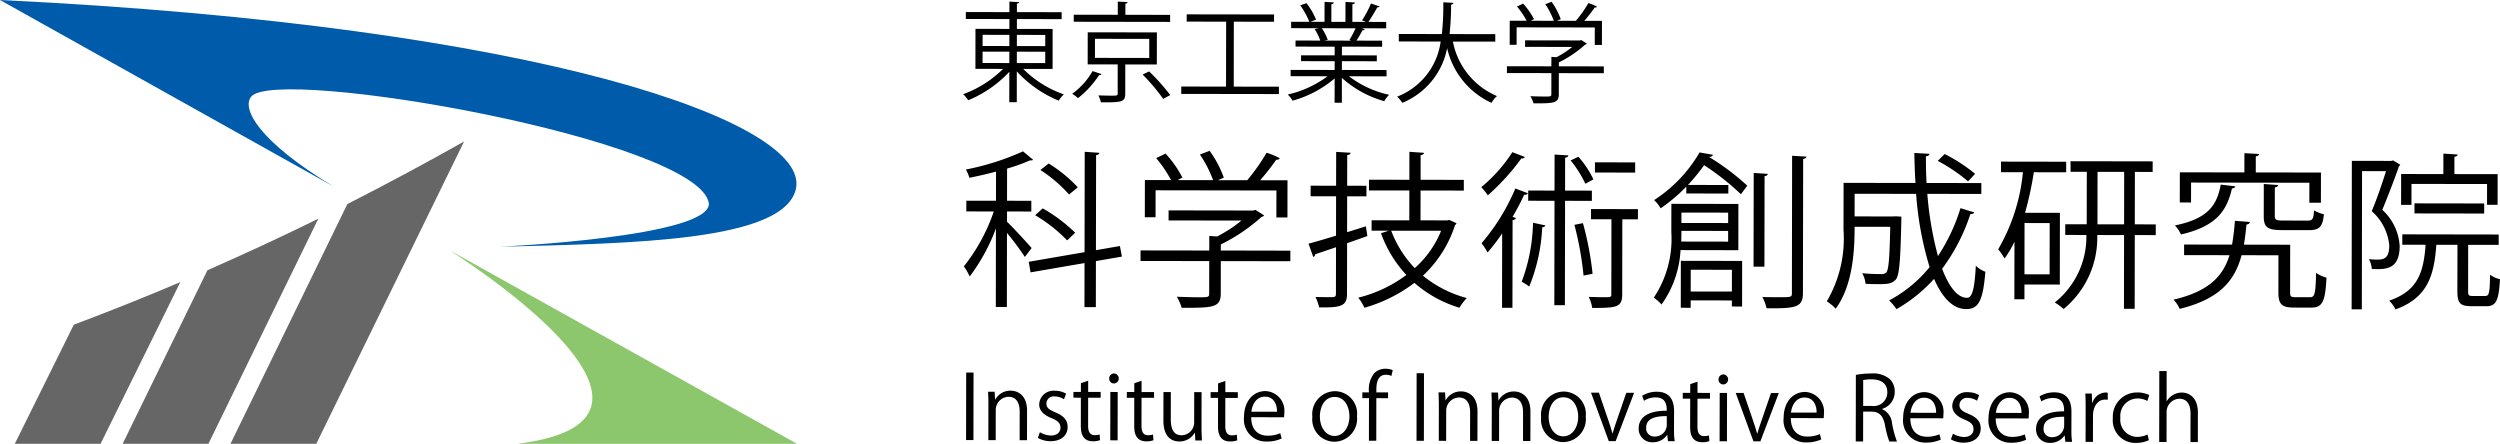 <svg id="レイヤー_1" data-name="レイヤー 1" xmlns="http://www.w3.org/2000/svg" width="179.833" height="31.924" viewBox="0 0 179.833 31.924">
  <defs>
    <style>
      .cls-1 {
        fill: #8cc66d;
      }

      .cls-2 {
        fill: #005bab;
      }

      .cls-3 {
        fill: #666;
      }
    </style>
  </defs>
  <title>iir_logo</title>
  <g>
    <g>
      <path d="M75.716,4.961l-2.113-.003a7.75,7.75,0,0,0,2.922,1.83,2.174,2.174,0,0,0-.367.451,8.386,8.386,0,0,1-3.016-2.103l-.002,2.215-.539-.001.004-2.184A8.513,8.513,0,0,1,69.646,7.213a2.177,2.177,0,0,0-.366-.436,7.934,7.934,0,0,0,2.874-1.82L70.165,4.953l.004-2.877,2.44.004.002-.709L69.476,1.366V.867l3.134.005.002-.757.693.04c-.008.055-.047.094-.156.109V.872L76.368.877v.499l-3.219-.005-.002.709,2.572.004ZM70.681,3.714l-.002.818,1.925.003.002-.818Zm.002-1.209-.002.804,1.925.003.002-.804Zm4.503,2.034.002-.818-2.043-.003-.002.818Zm.004-2.027-2.043-.003-.002.804,2.043.004Z"/>
      <path d="M79.237,5.327a.159.159,0,0,1-.172.07A7.024,7.024,0,0,1,77.542,7.062a2.187,2.187,0,0,0-.42-.312,5.16,5.16,0,0,0,1.469-1.636Zm4.934-4.258v.507l-6.932-.011V1.058l3.166.005.002-.951.701.04c-.008.062-.047.102-.154.109l-.002.803Zm-.957,3.57-2.268-.004-.004,2.098c0,.624-.273.631-1.748.629a2.234,2.234,0,0,0-.185-.499c.336.008.639.017.873.017.477.001.516.001.516-.155l.002-2.09-2.16-.003.004-2.308,4.975.008ZM78.765,2.791l-.002,1.372,3.906.007.002-1.372ZM83.671,7.111a13.519,13.519,0,0,0-1.479-1.748l.469-.226a14.538,14.538,0,0,1,1.518,1.702Z"/>
      <path d="M88.747,6.231l3.25.005v.53l-7.025-.011V6.225l3.221.005.008-4.671-2.84-.005.002-.522,6.285.01-.002.522L88.753,1.56Z"/>
      <path d="M99.739,5.492l-2.705-.005a7.31,7.31,0,0,0,2.891,1.331,2.198,2.198,0,0,0-.352.459A7.581,7.581,0,0,1,96.526,5.603l-.002,1.786h-.523l.004-1.747a7.963,7.963,0,0,1-3.029,1.602,2.057,2.057,0,0,0-.342-.445A7.607,7.607,0,0,0,95.497,5.485l-2.658-.005V5.028l3.166.006.002-.631-2.418-.004V3.978l2.418.004v-.624L93.192,3.353V2.916l1.779.003a3.953,3.953,0,0,0-.404-.828l.305-.062-1.996-.004V1.566l1.309.003A5.728,5.728,0,0,0,93.532.383L93.978.227a4.994,4.994,0,0,1,.691,1.186l-.414.155,1.022.001L95.28.135l.662.04c-.008.078-.07.117-.172.133l-.002,1.263,1.014.002L96.784.138l.68.04c-.008.078-.08.117-.182.133l-.002,1.263.983.001c-.102-.039-.217-.086-.287-.108A7.455,7.455,0,0,0,98.618.25l.613.212c-.016.046-.078.069-.162.069a11.66,11.66,0,0,1-.635,1.044l1.279.002v.46l-1.762-.003.225.07a.148.148,0,0,1-.164.07c-.109.211-.281.514-.438.748l1.848.003v.436l-2.893-.005-.002.624,2.512.005v.421l-2.512-.005v.631l3.211.006ZM97.069,2.875a6.997,6.997,0,0,0,.438-.842L95.083,2.03a3.682,3.682,0,0,1,.426.836l-.242.054,1.926.004Z"/>
      <path d="M107.561,2.995l-3.049-.005a5.344,5.344,0,0,0,3.168,3.919,2.088,2.088,0,0,0-.391.49,5.707,5.707,0,0,1-3.191-3.935,5.344,5.344,0,0,1-3.227,3.933,1.993,1.993,0,0,0-.373-.445,4.945,4.945,0,0,0,3.133-3.964l-3.01-.005V2.445l3.096.005a19.453,19.453,0,0,0,.105-2.285l.732.041c-.008.07-.07.108-.172.132a19.103,19.103,0,0,1-.111,2.113l3.289.006Z"/>
      <path d="M115.368,4.776V5.267l-3.236-.005-.002,1.513c0,.655-.375.662-1.818.66a2.434,2.434,0,0,0-.225-.515c.398.016.748.024.998.024.453.001.508.001.508-.171l.002-1.513-3.197-.005V4.765l3.197.005.002-.679.365.024a6.488,6.488,0,0,0,1.133-.738l-3.393-.006.002-.468,3.945.007.092-.031.406.257a.167.167,0,0,1-.117.07,8.465,8.465,0,0,1-1.896,1.284v.28Zm-6.271-2.809-.002,1.255-.498-.001.002-1.73,1.217.002A5.628,5.628,0,0,0,109.122.47l.438-.21a5.041,5.041,0,0,1,.785,1.116l-.225.117,1.652.002a5.685,5.685,0,0,0-.613-1.194l.451-.171a4.991,4.991,0,0,1,.66,1.249l-.272.117,1.363.002A9.555,9.555,0,0,0,114.261.221a3,3,0,0,1,.615.259.159.159,0,0,1-.164.061,11.631,11.631,0,0,1-.748.959l1.27.002-.002,1.73-.516-.001.002-1.255Z"/>
      <path d="M72.436,15.949c.373.351,1.527,1.595,1.77,1.895l-.484.638a19.609,19.609,0,0,0-1.287-1.726l-.008,5.328-.795-.001.008-5.653a13.556,13.556,0,0,1-1.886,3.457,4.57,4.57,0,0,0-.42-.725,13.176,13.176,0,0,0,2.152-3.951l-1.977-.003.001-.771,2.134.004.004-2.098c-.628.168-1.292.324-1.918.443a2.724,2.724,0,0,0-.252-.592,18.537,18.537,0,0,0,4.112-1.307l.723.604c-.047.048-.061.048-.229.048a13.053,13.053,0,0,1-1.641.588l-.004,2.314,1.748.003-.002.771-1.746-.003Zm8.266,2.509-1.869.323-.006,3.314-.818-.002.004-3.17-3.883.669-.131-.76,4.016-.693.012-7.22,1.061.074c-.012.084-.084.144-.242.168l-.012,6.835,1.725-.299ZM75.005,14.989a11.356,11.356,0,0,1,2.336,1.752l-.578.553a10.684,10.684,0,0,0-2.301-1.812Zm.428-3.229a10.028,10.028,0,0,1,2.096,1.714l-.629.518a9.929,9.929,0,0,0-2.059-1.763Z"/>
      <path d="M92.821,18.031l-.002.759-5.002-.008-.004,2.339c0,1.013-.58,1.023-2.811,1.02a3.703,3.703,0,0,0-.348-.796c.615.024,1.156.038,1.543.039.699.001.783.001.783-.265l.004-2.339-4.941-.008v-.759l4.943.008.002-1.049.566.037a9.988,9.988,0,0,0,1.75-1.143l-5.244-.009v-.723l6.1.01.144-.049.627.399a.267.267,0,0,1-.182.108,12.915,12.915,0,0,1-2.932,1.983v.435Zm-9.695-4.343-.004,1.941-.771-.002.004-2.677,1.881.003a8.775,8.775,0,0,0-1.07-1.58l.676-.324a7.789,7.789,0,0,1,1.213,1.726l-.348.18,2.555.004a8.661,8.661,0,0,0-.949-1.845l.699-.265a7.727,7.727,0,0,1,1.022,1.931l-.422.18,2.109.003a14.702,14.702,0,0,0,1.389-1.974,4.816,4.816,0,0,1,.951.399.241.241,0,0,1-.252.097,17.891,17.891,0,0,1-1.16,1.48l1.965.003-.004,2.677-.797-.001.004-1.941Z"/>
      <path d="M98.36,16.979l-1.459.516-.006,3.641c-.002.868-.4,1-2.002.974a3.508,3.508,0,0,0-.266-.748c.566.013,1.086.014,1.242.014.156-.011.229-.06.229-.229l.006-3.363c-.566.192-1.086.372-1.496.504a.192.192,0,0,1-.145.192l-.336-.952c.543-.144,1.23-.348,1.978-.575l.004-2.833-1.832-.003.002-.76,1.832.003.004-2.434,1.037.062c-.014.095-.072.143-.242.167l-.004,2.206,1.387.002-.002.76-1.385-.002-.004,2.58,1.35-.42Zm5.885-1.16.529.242a.384.384,0,0,1-.109.133,8.573,8.573,0,0,1-2.309,3.637,8.344,8.344,0,0,0,3.156,1.607,3.92,3.92,0,0,0-.531.698,8.735,8.735,0,0,1-3.238-1.789,10.839,10.839,0,0,1-3.596,1.791,3.281,3.281,0,0,0-.445-.725,9.632,9.632,0,0,0,3.463-1.634,8.752,8.752,0,0,1-1.828-3.004l.566-.181-1.24-.002v-.747l2.713.004.004-2.146-2.906-.004.002-.771,2.904.004.004-2.013,1.049.074c-.012.084-.072.144-.242.168l-.002,1.772,3.109.005v.771l-3.111-.005-.004,2.146,1.918.003Zm-4.172.776a7.939,7.939,0,0,0,1.695,2.691,7.256,7.256,0,0,0,1.897-2.686Z"/>
      <path d="M109.692,11.295a.242.242,0,0,1-.254.097,16.307,16.307,0,0,1-2.414,2.66,5.371,5.371,0,0,0-.469-.592,10.736,10.736,0,0,0,2.234-2.516Zm-1.637,5.494a13.463,13.463,0,0,1-1.051,1.373,4.367,4.367,0,0,0-.432-.664A14.996,14.996,0,0,0,109.003,13.56l.902.339c-.037.085-.121.121-.266.108-.242.53-.531,1.072-.834,1.591l.24.084c-.024.072-.084.133-.24.156l-.01,6.305-.748-.002Zm3.111-.574c-.024.072-.096.121-.229.133a12.889,12.889,0,0,1-.935,4.267,3.978,3.978,0,0,0-.541-.351,12.78,12.78,0,0,0,.814-4.242Zm3.342-1.766-1.928-.003-.012,7.51-.76-.001.012-7.51-1.893-.004.002-.735,1.893.004.004-2.592.988.061c-.012.085-.074.145-.231.169l-.002,2.363,1.928.003Zm-.971-3.173a6.686,6.686,0,0,1,1.082,1.63l-.58.312a8.103,8.103,0,0,0-1.057-1.678Zm.373,8.548a23.299,23.299,0,0,0-.658-3.653c.459-.084.543-.107.615-.12a22.669,22.669,0,0,1,.693,3.642Zm3.912-4.78-.002.735-1.121-.001-.008,5.389c-.002.928-.375.987-2.158.984a2.711,2.711,0,0,0-.252-.795c.397.012.746.024,1.012.024.578.001.615.001.615-.216l.008-5.389-1.471-.002.002-.735Zm-.199-3.362v.734l-2.894-.005.002-.734Z"/>
      <path d="M125.044,17.997l-4.158-.007a7.35,7.35,0,0,1-1.369,3.916,3.078,3.078,0,0,0-.555-.495,7.605,7.605,0,0,0,1.262-4.712l.004-2.037,4.82.008Zm-1.822-6.861a.241.241,0,0,1-.252.144l-.012.024a17.167,17.167,0,0,1,2.73,2.054l-.459.614a18.123,18.123,0,0,0-2.647-2.09,14.203,14.203,0,0,1-1.16,1.421l2.904.005-.002.614-3.023-.005v-.494a11.866,11.866,0,0,1-1.848,1.564,2.301,2.301,0,0,0-.469-.592,10.195,10.195,0,0,0,3.273-3.43Zm-2.318,11.002.004-3.376,4.41.008-.004,3.279-.736-.002.002-.435-2.965-.004v.531Zm.045-5.532c-.002.361-.002.542-.014.77l3.375.006v-.771Zm3.363-1.31-3.361-.005-.002.748,3.363.005Zm.27,4.111-2.963-.004-.002,1.566,2.963.004Zm2.58-6.902c-.014.084-.072.145-.231.167l-.01,6.51-.783-.001.012-6.738Zm1.75-1.3,1.037.062c-.025.085-.086.145-.242.169l-.016,9.632c-.002,1.024-.459,1.132-2.617,1.105a3.333,3.333,0,0,0-.301-.809c.434.014.832.014,1.147.015.94.001.977.002.977-.3Z"/>
      <path d="M138.638,13.945a24.609,24.609,0,0,0,.766,4.475,13.391,13.391,0,0,0,1.621-3.446l.988.304c-.025.084-.121.12-.277.12a13.719,13.719,0,0,1-2.033,3.938c.492,1.278,1.094,2.087,1.793,2.088.375.001.545-.662.631-2.313a1.869,1.869,0,0,0,.688.436c-.172,2.073-.486,2.688-1.379,2.686-.977-.002-1.734-.847-2.312-2.174a10.916,10.916,0,0,1-2.703,2.179,4.126,4.126,0,0,0-.529-.628,9.417,9.417,0,0,0,2.91-2.395,23.73,23.73,0,0,1-.969-5.269l-4.424-.007-.002,1.628,2.772.004.17-.012.422.024-.002.277c-.065,2.881-.139,3.917-.393,4.243-.301.324-.615.336-1.266.335-.277-.001-.59-.001-.916-.025a1.859,1.859,0,0,0-.24-.76,13.351,13.351,0,0,0,1.35.062.482.482,0,0,0,.387-.12c.168-.205.231-1.024.281-3.278l-2.566-.004c-.002,1.193-.006,4.062-1.359,5.892a3.382,3.382,0,0,0-.639-.531,8.907,8.907,0,0,0,1.201-5.146l.006-3.375,5.172.008c-.047-.712-.07-1.435-.082-2.158l1.086.062c0,.097-.084.156-.254.18,0,.639.01,1.29.047,1.917l3.941.007-.002.783Zm1.248-2.866a11.777,11.777,0,0,1,2.191,1.426l-.508.541a12.317,12.317,0,0,0-2.18-1.474Z"/>
      <path d="M148.169,20.47l-2.543-.004-.002,1.06-.725-.001.008-4.135a7.341,7.341,0,0,1-.713,1.204,5.188,5.188,0,0,0-.457-.663,13.597,13.597,0,0,0,1.779-5.543l-1.578-.003v-.759l4.689.008v.759l-2.326-.004a24.688,24.688,0,0,1-.633,2.917l2.508.004Zm-.734-.736.006-3.688-1.809-.003-.006,3.688Zm7.637-3.593-.002.771-1.508-.002-.008,5.304-.771-.001.008-5.304-1.928-.003a6.655,6.655,0,0,1-2.42,5.324,3.726,3.726,0,0,0-.639-.471,6.035,6.035,0,0,0,2.275-4.856l-1.52-.002.002-.771,1.543.002.006-3.773-1.17-.002.002-.759,5.906.01v.759l-1.279-.002-.006,3.773Zm-4.195-.006,1.916.003.006-3.773-1.916-.003Z"/>
      <path d="M164.735,21.015c-.002.312.059.361.385.362l1.049.002c.338,0,.398-.229.436-1.748a2.365,2.365,0,0,0,.748.34c-.088,1.734-.293,2.156-1.102,2.155l-1.252-.002c-.857-.002-1.109-.23-1.107-1.11l.004-2.652-2.652-.004c-.484,1.819-1.572,3.155-4.455,3.861a2.157,2.157,0,0,0-.443-.663c2.519-.587,3.559-1.67,4.031-3.2l-3.268-.005v-.76l3.449.005c.096-.529.158-1.096.207-1.711.82.061.953.073,1.072.086,0,.098-.096.156-.24.181-.049.506-.111.988-.183,1.446l3.326.005Zm-3.943-7.612c-.012.084-.096.144-.24.155-.365,1.567-1.078,2.711-3.67,3.309a2.321,2.321,0,0,0-.432-.651c2.361-.479,3.027-1.441,3.293-2.937Zm-3.18-.271-.004,1.435-.809-.002.004-2.17,4.643.008.002-1.386,1.061.062c-.012.085-.072.143-.242.168l-.002,1.157,4.689.008-.004,2.17-.832-.001.004-1.435Zm5.23.104,1.035.074c-.012.084-.072.144-.24.168l-.004,2.06c0,.266.084.327.59.327l1.773.003c.35.001.422-.096.459-.734a2.664,2.664,0,0,0,.711.278c-.086.903-.328,1.145-1.088,1.143l-1.928-.003c-1.06-.001-1.314-.207-1.312-1.015Z"/>
      <path d="M172.143,11.539l.518.315a.28.28,0,0,1-.096.108c-.316.916-.787,2.133-1.199,3.132a3.82,3.82,0,0,1,1.25,2.606c-.004,1.735-1.065,1.686-2.004,1.649a1.933,1.933,0,0,0-.203-.712,3.951,3.951,0,0,0,.518.036c.471.001.94.002.941-1.022a3.747,3.747,0,0,0-1.262-2.461c.387-.916.764-2.036,1.029-2.879l-1.725-.003-.016,9.945-.734-.001.016-10.681,2.834.004ZM177.54,20.939c0,.301.035.35.326.351l.902.001c.277.001.328-.192.353-1.53a1.906,1.906,0,0,0,.711.326c-.088,1.543-.281,1.941-.981,1.939l-1.096-.001c-.797-.002-.99-.232-.988-1.087l.006-3.327-1.52-.003c-.158,2.229-.633,3.808-2.936,4.649a2.258,2.258,0,0,0-.457-.628c2.025-.696,2.475-1.974,2.621-4.022l-1.676-.003.002-.747,6.932.012-.002.747-2.193-.004Zm-4.074-7.709-.002,1.507-.746-.002.004-2.218,3.037.005.002-1.471,1.023.062c-.012.084-.072.145-.229.168l-.002,1.242,3.111.005-.004,2.206-.76-.002.002-1.495Zm5.229,2.13-5.014-.008v-.724l5.016.008Z"/>
      <path d="M69.501,26.795l.529.001-.008,4.86-.529-.001Z"/>
      <path d="M73.876,31.663h-.529l.002-2.054c.002-.567-.201-1.066-.807-1.067a.948.948,0,0,0-.914.988l-.004,2.13-.529-.001.004-2.583c.001-.357-.012-.619-.024-.899l.473.001.029.567h.014a1.24,1.24,0,0,1,1.117-.643c.434.001,1.172.263,1.172,1.443Z"/>
      <path d="M76.534,28.721a1.246,1.246,0,0,0-.676-.205.523.523,0,0,0-.588.516c0,.3.197.439.643.632.56.231.885.524.885,1.047,0,.619-.473,1.026-1.232,1.025a1.84,1.84,0,0,1-.912-.237l.148-.408a1.645,1.645,0,0,0,.783.237c.467.001.695-.248.697-.561,0-.325-.186-.504-.643-.689-.588-.237-.887-.562-.887-.983a1.028,1.028,0,0,1,1.137-.986,1.55,1.55,0,0,1,.799.211Z"/>
      <path d="M77.753,27.562l.523-.178v.81l.898.001v.415l-.9-.001-.002,2.009c-.002.441.133.683.471.683a1.015,1.015,0,0,0,.357-.05l.031.408a1.333,1.333,0,0,1-.518.082c-.842-.001-.867-.767-.865-1.137l.002-1.996-.535-.001.002-.415.535.001Z"/>
      <path d="M80.132,27.584a.345.345,0,0,1-.344-.364.349.349,0,0,1,.351-.356.361.361,0,0,1-.008.721Zm.262,4.089-.529-.001.006-3.477.529.001Z"/>
      <path d="M81.593,27.568l.523-.178v.81l.898.001v.415l-.9-.001-.002,2.009c-.002.44.133.683.471.684a1.037,1.037,0,0,0,.357-.051l.031.408a1.333,1.333,0,0,1-.517.082c-.842-.001-.867-.767-.865-1.137l.002-1.996-.535-.001.002-.415.535.001Z"/>
      <path d="M86.429,30.758c0,.357.018.657.031.925l-.478-.001-.025-.549h-.019a1.259,1.259,0,0,1-1.109.623c-.523,0-1.143-.302-1.141-1.5l.004-2.055.529.001-.002,1.959c-.002.676.195,1.148.775,1.149a.919.919,0,0,0,.906-.942l.004-2.163.529.001Z"/>
      <path d="M87.62,27.578l.523-.178v.809l.898.001v.415l-.9-.001-.002,2.009c-.002.44.133.683.471.683a1.037,1.037,0,0,0,.357-.051l.031.408a1.333,1.333,0,0,1-.518.082c-.842-.001-.867-.767-.865-1.137l.002-1.996-.535-.001.002-.415.535.001Z"/>
      <path d="M92.194,31.545a2.521,2.521,0,0,1-1.092.216,1.582,1.582,0,0,1-1.617-1.757c.002-1.091.615-1.874,1.553-1.872a1.415,1.415,0,0,1,1.344,1.59c0,.121-.008.21-.014.293l-2.365-.004c.004.964.553,1.328,1.178,1.329a2.207,2.207,0,0,0,.912-.178Zm-.336-1.927c.008-.472-.19-1.084-.871-1.086-.639-.001-.92.605-.973,1.083Z"/>
      <path d="M97.612,29.934a1.655,1.655,0,0,1-1.631,1.841,1.608,1.608,0,0,1-1.578-1.795,1.652,1.652,0,0,1,1.629-1.84A1.606,1.606,0,0,1,97.612,29.934Zm-1.6-1.38c-.754-.002-1.066.738-1.068,1.407,0,.772.426,1.398,1.051,1.399.633.001,1.072-.624,1.074-1.409C97.069,29.333,96.77,28.555,96.013,28.554Z"/>
      <path d="M98.476,28.226a1.881,1.881,0,0,1,.385-1.39,1.141,1.141,0,0,1,.805-.311,1.274,1.274,0,0,1,.516.103l-.09.414a.988.988,0,0,0-.402-.083c-.547-.001-.684.509-.684,1.07v.197l.842.001v.415l-.844-.001-.004,3.062-.529-.001.004-3.062-.478-.001.002-.415Z"/>
      <path d="M101.903,26.847l.529.001-.008,4.86-.529-.001Z"/>
      <path d="M106.276,31.715l-.529-.001.004-2.054c0-.567-.203-1.066-.809-1.067a.946.946,0,0,0-.912.988l-.004,2.13-.529-.001.004-2.583c0-.357-.014-.619-.025-.899l.473.001.031.567h.012a1.242,1.242,0,0,1,1.117-.642c.435,0,1.174.263,1.172,1.443Z"/>
      <path d="M110.085,31.721l-.529-.001.002-2.054c.002-.567-.201-1.065-.807-1.066a.947.947,0,0,0-.914.987l-.004,2.13-.529-.001.004-2.583c.002-.357-.012-.619-.024-.899l.473.001.029.567h.014a1.238,1.238,0,0,1,1.117-.642c.434.001,1.172.263,1.172,1.443Z"/>
      <path d="M114.067,29.96a1.654,1.654,0,0,1-1.629,1.841,1.609,1.609,0,0,1-1.58-1.795,1.653,1.653,0,0,1,1.631-1.84A1.606,1.606,0,0,1,114.067,29.96Zm-1.6-1.38c-.752-.002-1.066.738-1.066,1.407-.002.772.426,1.399,1.051,1.399.631.001,1.072-.624,1.072-1.409C113.526,29.36,113.228,28.581,112.468,28.58Z"/>
      <path d="M117.546,28.256l-1.326,3.475-.496-.001-1.277-3.484.568.001.691,2.023c.107.312.203.606.279.894h.019c.076-.286.18-.58.287-.893l.693-2.015Z"/>
      <path d="M120.417,30.909a4.837,4.837,0,0,0,.051.829l-.484-.001-.051-.446h-.019a1.205,1.205,0,0,1-1.027.521.961.961,0,0,1-1.012-.989c0-.836.729-1.287,2.018-1.279,0-.293,0-.956-.791-.957a1.501,1.501,0,0,0-.848.246l-.127-.363a1.973,1.973,0,0,1,1.059-.291c.983.001,1.236.696,1.236,1.386Zm-.52-.977c-.658-.001-1.48.093-1.482.826a.579.579,0,0,0,.6.644.849.849,0,0,0,.881-.815Z"/>
      <path d="M121.585,27.632l.523-.179-.002.809.9.002-.002.415-.898-.002-.004,2.009c0,.44.133.684.471.684a1.032,1.032,0,0,0,.357-.05l.031.408a1.344,1.344,0,0,1-.516.082c-.844-.001-.867-.767-.867-1.137l.004-1.996-.535-.001v-.415l.535.001Z"/>
      <path d="M123.964,27.654a.343.343,0,0,1-.344-.363.348.348,0,0,1,.351-.357.361.361,0,0,1-.008.721Zm.262,4.09-.529-.001.006-3.477.529.001Z"/>
      <path d="M127.954,28.273l-1.326,3.475-.496-.001-1.277-3.484.568.001.691,2.022c.107.312.203.606.279.894l.02.001c.076-.287.18-.581.287-.893l.693-2.015Z"/>
      <path d="M131.011,31.608a2.524,2.524,0,0,1-1.092.215,1.581,1.581,0,0,1-1.617-1.756c.002-1.091.615-1.874,1.553-1.873a1.416,1.416,0,0,1,1.344,1.59c0,.121-.006.21-.014.293l-2.365-.004c.004.964.553,1.328,1.178,1.329a2.194,2.194,0,0,0,.912-.177Zm-.336-1.928c.008-.472-.19-1.084-.871-1.085-.639-.001-.92.605-.973,1.082Z"/>
      <path d="M135.39,29.433a1.214,1.214,0,0,1,.711,1.016,7.081,7.081,0,0,0,.355,1.314l-.549-.001a6.459,6.459,0,0,1-.311-1.174c-.139-.677-.406-.977-.979-.978l-.594-.001-.004,2.149-.529-.001.008-4.79a5.778,5.778,0,0,1,1.103-.1,1.855,1.855,0,0,1,1.332.397,1.224,1.224,0,0,1,.361.907,1.274,1.274,0,0,1-.906,1.242Zm-.74-.231a.98.98,0,0,0,1.111-.968c.002-.721-.541-.944-1.135-.945a2.81,2.81,0,0,0-.6.05l-.002,1.862Z"/>
      <path d="M139.608,31.621a2.524,2.524,0,0,1-1.092.215,1.581,1.581,0,0,1-1.617-1.756c.002-1.091.615-1.874,1.553-1.873a1.416,1.416,0,0,1,1.344,1.59c0,.121-.006.21-.014.293l-2.365-.003c.004.964.553,1.327,1.178,1.328a2.192,2.192,0,0,0,.912-.177Zm-.336-1.927c.008-.472-.189-1.085-.871-1.086-.639-.001-.92.605-.973,1.083Z"/>
      <path d="M142.214,28.826a1.247,1.247,0,0,0-.676-.205.524.524,0,0,0-.588.516c0,.3.197.44.644.632.56.23.885.525.885,1.048-.002.619-.475,1.026-1.232,1.025a1.83,1.83,0,0,1-.912-.238l.146-.407a1.665,1.665,0,0,0,.785.237c.465.001.695-.248.695-.561,0-.325-.184-.504-.643-.689-.586-.237-.885-.564-.885-.984a1.027,1.027,0,0,1,1.137-.986,1.541,1.541,0,0,1,.797.212Z"/>
      <path d="M145.749,31.631a2.507,2.507,0,0,1-1.09.215,1.58,1.58,0,0,1-1.617-1.756c.002-1.091.615-1.874,1.553-1.873a1.414,1.414,0,0,1,1.342,1.59c0,.121-.006.21-.012.293l-2.367-.003c.004.964.553,1.327,1.178,1.329a2.205,2.205,0,0,0,.912-.178Zm-.336-1.927c.008-.472-.188-1.085-.871-1.086-.637-.001-.92.605-.971,1.083Z"/>
      <path d="M149.003,30.954a5.057,5.057,0,0,0,.049.829l-.484-.001-.049-.446h-.019a1.21,1.21,0,0,1-1.027.52.965.965,0,0,1-1.014-.99c.002-.836.73-1.286,2.018-1.278,0-.293.002-.956-.789-.958a1.494,1.494,0,0,0-.848.247l-.129-.363a1.99,1.99,0,0,1,1.061-.292c.982.002,1.236.697,1.234,1.387Zm-.521-.976c-.656-.001-1.48.093-1.48.826a.577.577,0,0,0,.598.644.851.851,0,0,0,.883-.815Z"/>
      <path d="M151.616,28.758a1.714,1.714,0,0,0-.191-.014c-.574,0-.869.566-.869,1.153l-.004,1.888-.529-.001.004-2.437c.002-.37-.006-.708-.023-1.04l.465.001.025.67h.02a1.038,1.038,0,0,1,.945-.744,1.257,1.257,0,0,1,.158.019Z"/>
      <path d="M154.577,31.664a2.224,2.224,0,0,1-.945.196,1.618,1.618,0,0,1-1.648-1.776,1.739,1.739,0,0,1,1.783-1.853,1.917,1.917,0,0,1,.836.186l-.135.427a1.425,1.425,0,0,0-.715-.18,1.247,1.247,0,0,0-1.227,1.388,1.226,1.226,0,0,0,1.203,1.374,1.717,1.717,0,0,0,.752-.172Z"/>
      <path d="M158.097,31.797h-.529l.004-2.054c0-.567-.203-1.06-.803-1.06a.945.945,0,0,0-.918.975l-.004,2.137-.529-.001.008-5.103.529.001-.004,2.162h.014a1.271,1.271,0,0,1,1.078-.616c.428,0,1.16.262,1.158,1.442Z"/>
    </g>
    <g>
      <path class="cls-1" d="M32.317,17.993S51.746,30.124,37.219,31.924H57.335Z"/>
      <path class="cls-2" d="M0,0,23.992,13.416c-5.449-3.294-6.606-5.607-5.928-6.46,1.783-2.241,32.182,3.075,32.929,7.666.157,2.436-15.074,3.129-15.074,3.129,9.616-.247,20.542-.389,21.339-4.191C58.241,8.858,39.211,1.889,0,0Z"/>
      <path class="cls-3" d="M24.986,14.678,16.579,31.924H22.75l10.634-21.75Q29.386,12.437,24.986,14.678Z"/>
      <path class="cls-3" d="M8.822,31.924h6.17l7.906-16.193q-3.841,1.89-7.977,3.709Z"/>
      <path class="cls-3" d="M12.97,20.293q-3.713,1.579-7.661,3.063L1.064,31.924H7.234Z"/>
    </g>
  </g>
</svg>
